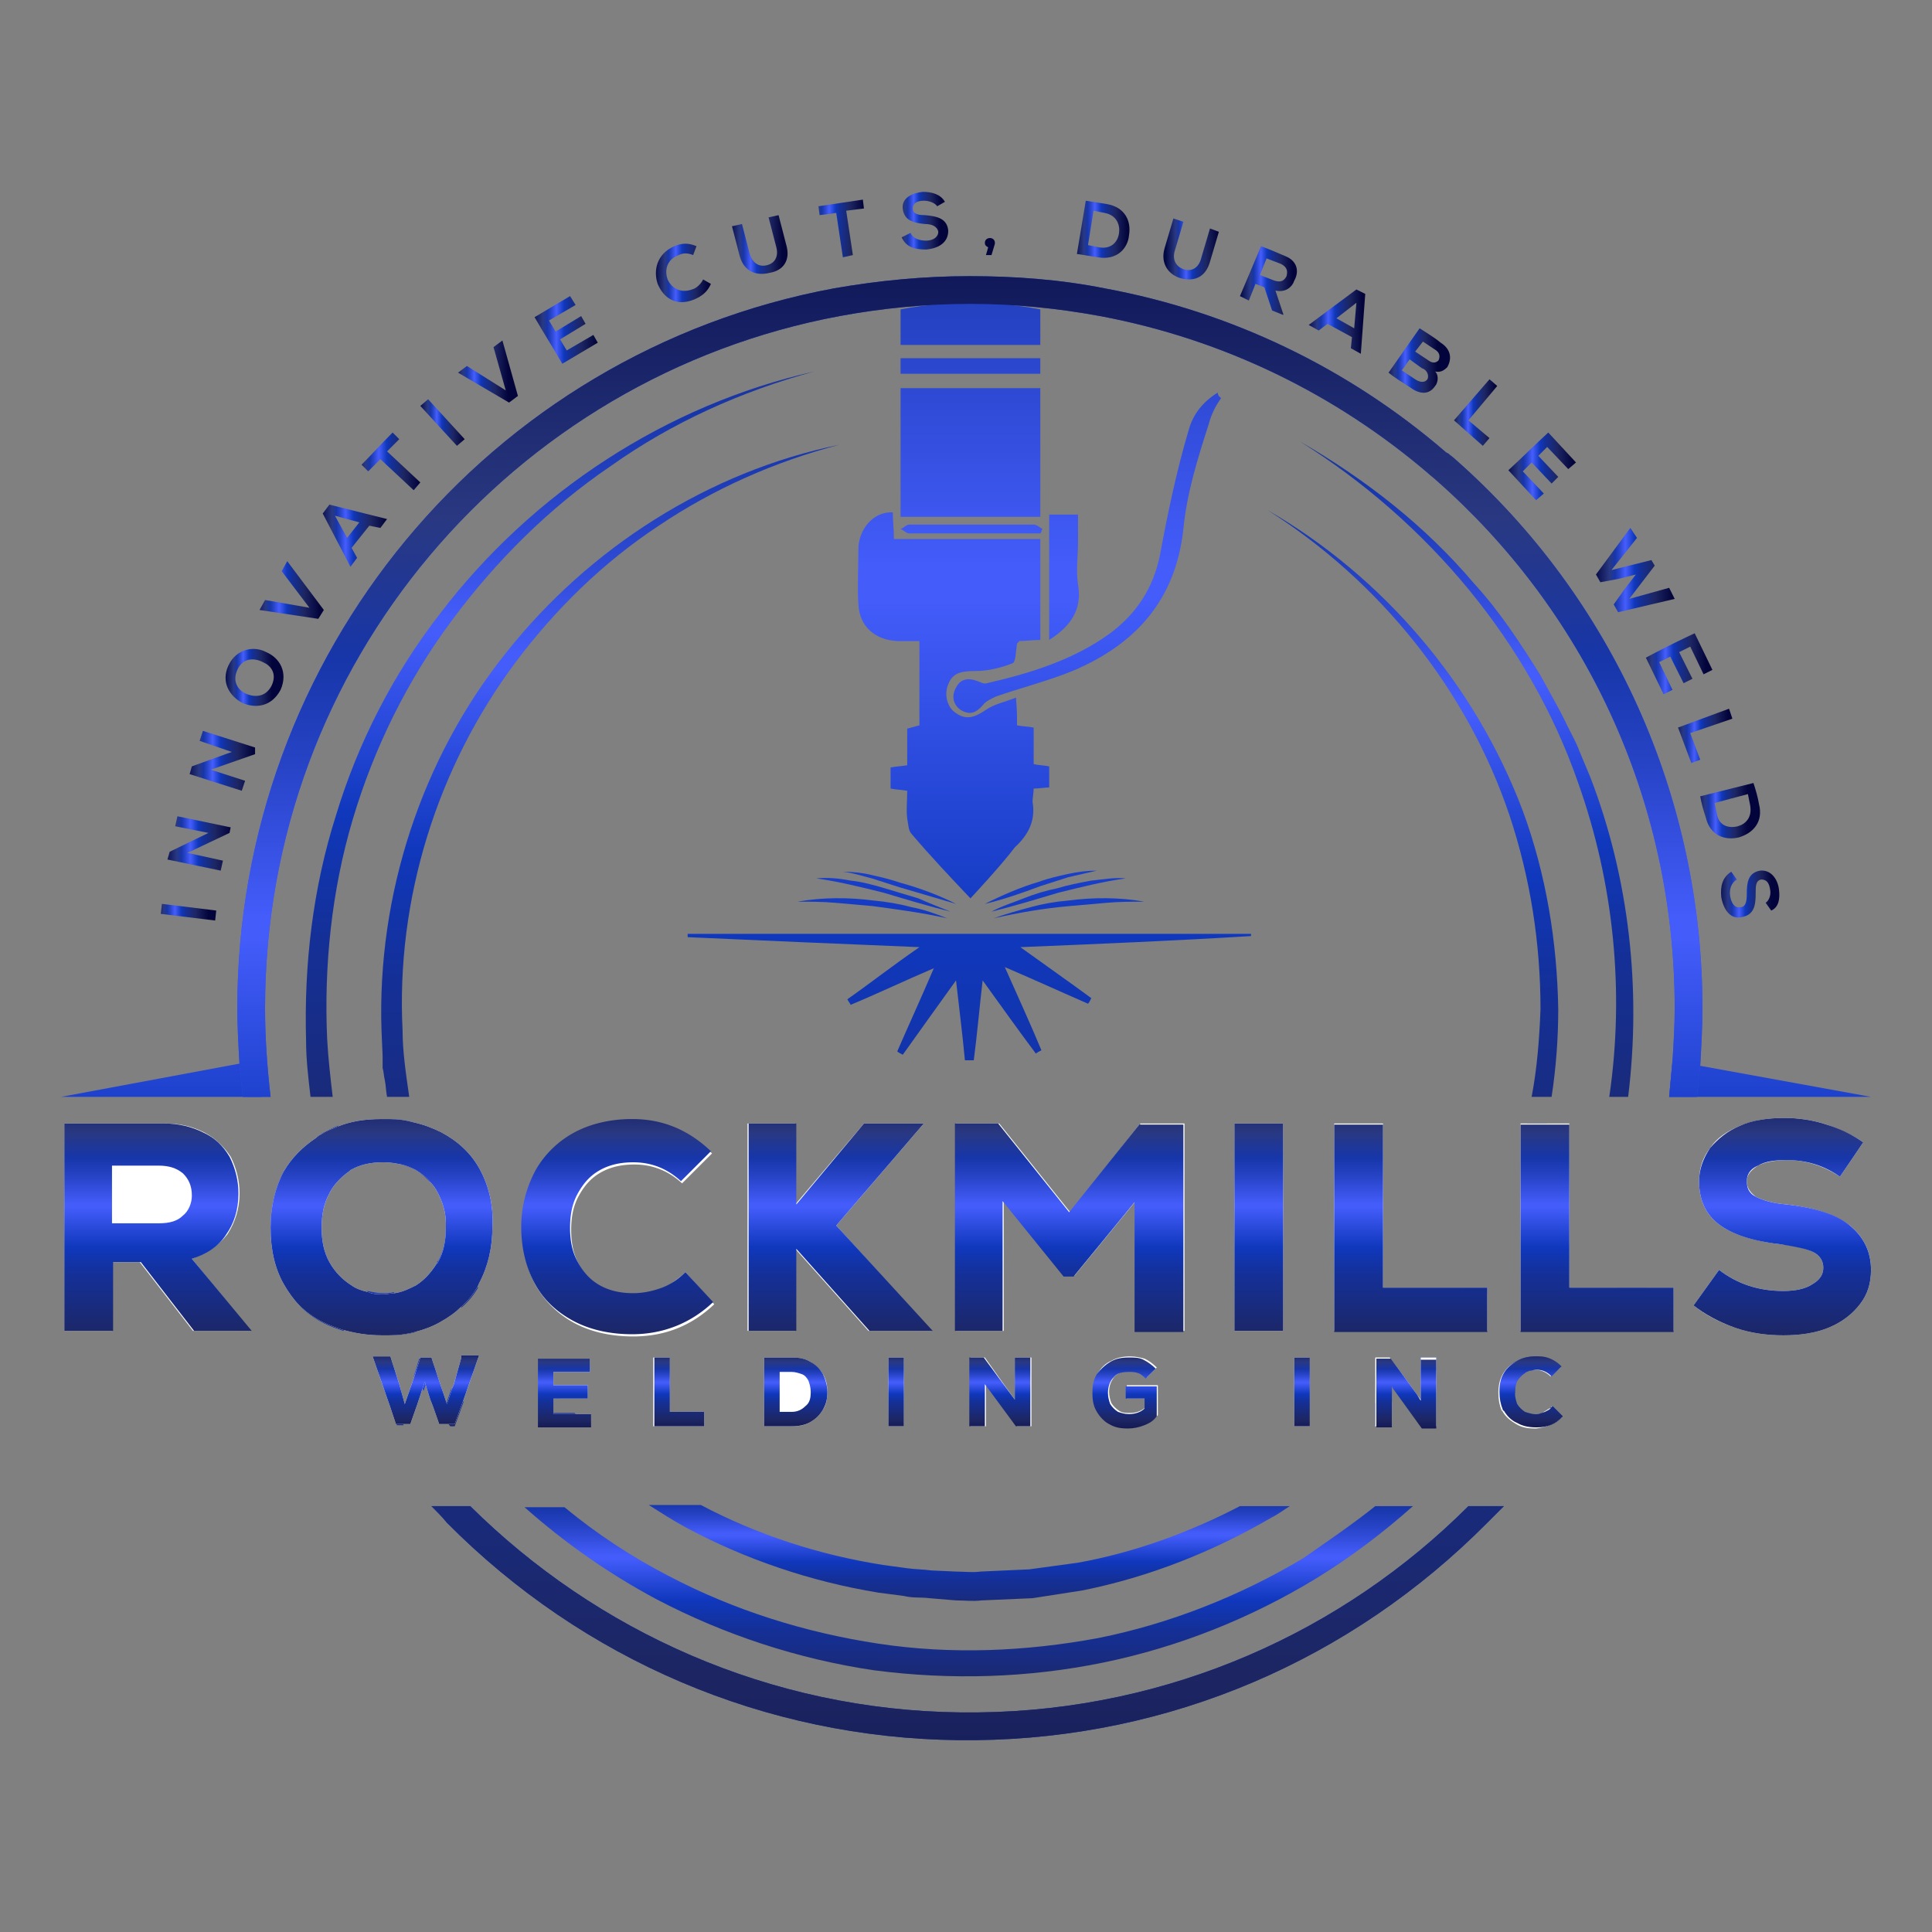 <?xml version="1.0" encoding="UTF-8"?>
<svg data-bbox="63.13 198.61 1873.74 1602.78" xmlns:xlink="http://www.w3.org/1999/xlink" viewBox="0 0 2000 2000" height="2in" width="2in" xmlns="http://www.w3.org/2000/svg" shape-rendering="geometricPrecision" text-rendering="geometricPrecision" image-rendering="optimizeQuality" fill-rule="evenodd" clip-rule="evenodd" data-type="ugc">
    <rect x="0" y="0" width="2000" height="2000" fill="#808080" stroke="none"/>
    <g>
        <defs>
            <linearGradient y2="1459.25" x2="1478.76" y1="1378.88" x1="1478.76" gradientUnits="userSpaceOnUse" id="c6cc60b5-2ac2-49e3-a02a-7bba67f150a3">
                <stop offset="0" stop-color="#030844"/>
                <stop offset=".188" stop-color="#293881"/>
                <stop offset=".259" stop-color="#1736a9"/>
                <stop offset=".31" stop-color="#2643c5"/>
                <stop offset=".388" stop-color="#435cfa"/>
                <stop offset=".4" stop-color="#435cfa"/>
                <stop offset=".51" stop-color="#1038bd"/>
                <stop offset=".588" stop-color="#143098"/>
                <stop offset=".769" stop-color="#1d2663"/>
                <stop offset="1" stop-color="#03043b"/>
            </linearGradient>
            <linearGradient y2="1516.66" x2="583.23" y1="1378.87" x1="583.23" xlink:href="#c6cc60b5-2ac2-49e3-a02a-7bba67f150a3" gradientUnits="userSpaceOnUse" id="02201527-9430-4562-b440-2439577119a9"/>
            <linearGradient y2="1493.69" x2="927.67" y1="1390.36" x1="927.67" xlink:href="#c6cc60b5-2ac2-49e3-a02a-7bba67f150a3" gradientUnits="userSpaceOnUse" id="604b84be-5539-4e69-9adc-a251f51a99ab"/>
            <linearGradient y2="1413.32" x2="399.53" y1="1309.99" x1="399.53" xlink:href="#c6cc60b5-2ac2-49e3-a02a-7bba67f150a3" gradientUnits="userSpaceOnUse" id="07cb3274-a5cd-456d-be00-d6a3d6f26a31"/>
            <linearGradient y2="2515.52" x2="1098.42" y1="-641.81" x1="1098.42" xlink:href="#c6cc60b5-2ac2-49e3-a02a-7bba67f150a3" gradientUnits="userSpaceOnUse" id="c0dbeca7-8846-428e-8229-64e59840bfa7"/>
            <linearGradient y2="1470.73" x2="158.43" y1="1103.33" x1="158.43" xlink:href="#c6cc60b5-2ac2-49e3-a02a-7bba67f150a3" gradientUnits="userSpaceOnUse" id="0e17ffd2-a02d-4744-85b3-107047db2336"/>
            <linearGradient y2="380.02" x2="525.82" y1="380.02" x1="468.42" xlink:href="#c6cc60b5-2ac2-49e3-a02a-7bba67f150a3" gradientUnits="userSpaceOnUse" id="c01a5838-52de-40b6-8c48-c8a59ff745e0"/>
            <linearGradient y2="1493.69" x2="1570.61" y1="1367.4" x1="1570.61" xlink:href="#c6cc60b5-2ac2-49e3-a02a-7bba67f150a3" gradientUnits="userSpaceOnUse" id="2de6f96b-190a-40ee-9df0-e21ed7e9f9c2"/>
            <linearGradient y2="1424.81" x2="468.42" y1="1206.66" x1="468.42" xlink:href="#c6cc60b5-2ac2-49e3-a02a-7bba67f150a3" gradientUnits="userSpaceOnUse" id="8253f7f1-5b3a-43d6-9d9d-a545d937c5e2"/>
            <linearGradient y2="2194.08" x2="158.43" y1="150.37" x1="158.43" xlink:href="#c6cc60b5-2ac2-49e3-a02a-7bba67f150a3" gradientUnits="userSpaceOnUse" id="b0af9097-aad9-4841-965a-752211d6086f"/>
            <linearGradient y2="1275.55" x2="342.13" y1="1126.29" x1="342.13" xlink:href="#c6cc60b5-2ac2-49e3-a02a-7bba67f150a3" gradientUnits="userSpaceOnUse" id="095a1f42-c04b-46ee-b7d6-fc08652084e0"/>
            <linearGradient y2="1436.29" x2="1593.57" y1="1241.1" x1="1593.57" xlink:href="#c6cc60b5-2ac2-49e3-a02a-7bba67f150a3" gradientUnits="userSpaceOnUse" id="36d47d0d-3da2-42f4-8159-40cff84c1874"/>
            <linearGradient y2="1493.69" x2="1582.09" y1="1390.36" x1="1582.09" xlink:href="#c6cc60b5-2ac2-49e3-a02a-7bba67f150a3" gradientUnits="userSpaceOnUse" id="05109146-d827-4f52-a786-559480270155"/>
            <linearGradient y2="1700.35" x2="631.3" y1="24.1" x1="631.3" xlink:href="#c6cc60b5-2ac2-49e3-a02a-7bba67f150a3" gradientUnits="userSpaceOnUse" id="a4f7d647-2c41-41d5-9811-61994f8b5d19"/>
            <linearGradient y2="1470.73" x2="1455.8" y1="1103.33" x1="1455.8" xlink:href="#c6cc60b5-2ac2-49e3-a02a-7bba67f150a3" gradientUnits="userSpaceOnUse" id="b3fc127b-764e-4301-8050-c238cf21fc8a"/>
            <linearGradient y2="758.89" x2="1788.76" y1="758.89" x1="1731.35" xlink:href="#c6cc60b5-2ac2-49e3-a02a-7bba67f150a3" gradientUnits="userSpaceOnUse" id="83ed92d6-5de9-4542-8137-513f96e761ad"/>
            <linearGradient y2="1493.69" x2="583.23" y1="1390.36" x1="583.23" xlink:href="#c6cc60b5-2ac2-49e3-a02a-7bba67f150a3" gradientUnits="userSpaceOnUse" id="0acf90a9-8be5-400d-b036-090e297d7492"/>
            <linearGradient y2="1275.55" x2="422.49" y1="1114.81" x1="422.49" xlink:href="#c6cc60b5-2ac2-49e3-a02a-7bba67f150a3" gradientUnits="userSpaceOnUse" id="8eec8ae4-6c69-45bd-9642-05072a6b8afb"/>
            <linearGradient y2="873.71" x2="238.8" y1="873.71" x1="169.91" xlink:href="#c6cc60b5-2ac2-49e3-a02a-7bba67f150a3" gradientUnits="userSpaceOnUse" id="f50a8996-67a8-4cff-b348-f2919edc78a6"/>
            <linearGradient y2="252.73" x2="1260.69" y1="252.73" x1="1206.48" xlink:href="#c6cc60b5-2ac2-49e3-a02a-7bba67f150a3" gradientUnits="userSpaceOnUse" id="a5586bd1-2892-4cf5-83ef-0deef6b07366"/>
            <linearGradient y2="437.42" x2="479.9" y1="437.42" x1="433.98" xlink:href="#c6cc60b5-2ac2-49e3-a02a-7bba67f150a3" gradientUnits="userSpaceOnUse" id="d1c3fb76-c880-4a87-a63f-cc6cdc3be932"/>
            <linearGradient y2="1597.02" x2="1509.22" y1="115.94" x1="1509.22" xlink:href="#c6cc60b5-2ac2-49e3-a02a-7bba67f150a3" gradientUnits="userSpaceOnUse" id="10eee6fd-4b74-4cf9-841b-2dbe5c33607a"/>
            <linearGradient y2="1470.73" x2="1650.98" y1="1103.33" x1="1650.98" xlink:href="#c6cc60b5-2ac2-49e3-a02a-7bba67f150a3" gradientUnits="userSpaceOnUse" id="044bf2f8-5b19-4f3e-b619-5e701141c1ea"/>
            <linearGradient y2="1413.32" x2="1513.21" y1="1298.51" x1="1513.21" xlink:href="#c6cc60b5-2ac2-49e3-a02a-7bba67f150a3" gradientUnits="userSpaceOnUse" id="81e5b0e7-0efb-4c02-b7b4-4a16f2af1984"/>
            <linearGradient y2="552.23" x2="399.53" y1="552.23" x1="330.65" xlink:href="#c6cc60b5-2ac2-49e3-a02a-7bba67f150a3" gradientUnits="userSpaceOnUse" id="c8dfdfcb-4072-44d4-bd9b-0c96dc16dc41"/>
            <linearGradient y2="1332.95" x2="1582.09" y1="1091.85" x1="1582.09" xlink:href="#c6cc60b5-2ac2-49e3-a02a-7bba67f150a3" gradientUnits="userSpaceOnUse" id="ce8caccc-862b-40ff-947a-383205792b09"/>
            <linearGradient y2="2511.17" x2="985.4" y1="-637.5" x1="985.4" xlink:href="#c6cc60b5-2ac2-49e3-a02a-7bba67f150a3" gradientUnits="userSpaceOnUse" id="df7a9814-744b-4cca-8d2f-2c4c27c3f7f4"/>
            <linearGradient y2="2515.51" x2="996.56" y1="-641.8" x1="996.56" xlink:href="#c6cc60b5-2ac2-49e3-a02a-7bba67f150a3" gradientUnits="userSpaceOnUse" id="228d2b71-d790-4505-b736-2478888cd703"/>
            <linearGradient y2="1493.69" x2="1444.32" y1="1390.36" x1="1444.32" xlink:href="#c6cc60b5-2ac2-49e3-a02a-7bba67f150a3" gradientUnits="userSpaceOnUse" id="e5749b31-5b47-43b5-9ba0-f6dfa82e1b32"/>
            <linearGradient y2="1493.69" x2="1031" y1="1390.36" x1="1031" xlink:href="#c6cc60b5-2ac2-49e3-a02a-7bba67f150a3" gradientUnits="userSpaceOnUse" id="28dd6eaf-2de9-4f29-90c3-b54e2ad66c14"/>
            <linearGradient y2="2515.5" x2="927.67" y1="-641.8" x1="927.67" xlink:href="#c6cc60b5-2ac2-49e3-a02a-7bba67f150a3" gradientUnits="userSpaceOnUse" id="e780ca0b-f50e-40ea-96f8-28bddd67ae7b"/>
            <linearGradient y2="2499.42" x2="1123.81" y1="-633.81" x1="1123.81" xlink:href="#c6cc60b5-2ac2-49e3-a02a-7bba67f150a3" gradientUnits="userSpaceOnUse" id="c97358c9-0366-4c3a-85b7-e474a4983e7d"/>
            <linearGradient y2="471.87" x2="1628.02" y1="471.87" x1="1559.13" xlink:href="#c6cc60b5-2ac2-49e3-a02a-7bba67f150a3" gradientUnits="userSpaceOnUse" id="a6c5529e-7977-4c4b-ab6e-9e8da7dc9df2"/>
            <linearGradient y2="1516.66" x2="445.46" y1="1367.4" x1="445.46" xlink:href="#c6cc60b5-2ac2-49e3-a02a-7bba67f150a3" gradientUnits="userSpaceOnUse" id="6a5c1274-e842-4166-aed3-524ade14a853"/>
            <linearGradient y2="1493.69" x2="1157.29" y1="1390.36" x1="1157.29" xlink:href="#c6cc60b5-2ac2-49e3-a02a-7bba67f150a3" gradientUnits="userSpaceOnUse" id="9ac45a70-b268-4d8b-8d4f-8a254f68b95c"/>
            <linearGradient y2="678.53" x2="1765.8" y1="678.53" x1="1696.91" xlink:href="#c6cc60b5-2ac2-49e3-a02a-7bba67f150a3" gradientUnits="userSpaceOnUse" id="3483aeef-06f7-4e2e-bb52-392d587456aa"/>
            <linearGradient y2="1470.73" x2="629.15" y1="1103.33" x1="629.15" xlink:href="#c6cc60b5-2ac2-49e3-a02a-7bba67f150a3" gradientUnits="userSpaceOnUse" id="bf6cf4d7-4448-497d-afa9-9fecc024ea01"/>
            <linearGradient y2="1470.73" x2="387.59" y1="1103.33" x1="387.59" xlink:href="#c6cc60b5-2ac2-49e3-a02a-7bba67f150a3" gradientUnits="userSpaceOnUse" id="54221c64-34f8-4da0-bfff-39b5c21ae168"/>
            <linearGradient y2="4409.92" x2="996.56" y1="-1445.5" x1="996.56" xlink:href="#c6cc60b5-2ac2-49e3-a02a-7bba67f150a3" gradientUnits="userSpaceOnUse" id="56c068c3-4886-4d56-9520-ef74a21bca7e"/>
            <linearGradient y2="2205.53" x2="996.56" y1="150.39" x1="996.56" xlink:href="#c6cc60b5-2ac2-49e3-a02a-7bba67f150a3" gradientUnits="userSpaceOnUse" id="1cdbc0ee-d009-4c30-ba37-0ef7101f3740"/>
            <linearGradient y2="1733.67" x2="996.56" y1="1494.1" x1="996.56" xlink:href="#c6cc60b5-2ac2-49e3-a02a-7bba67f150a3" gradientUnits="userSpaceOnUse" id="fab45d2d-ac33-471f-94b4-25e257906940"/>
            <linearGradient y2="1843.05" x2="996.56" y1="1461.51" x1="996.56" xlink:href="#c6cc60b5-2ac2-49e3-a02a-7bba67f150a3" gradientUnits="userSpaceOnUse" id="ca4bc55b-e2eb-42a1-80a0-8018ca4de6c2"/>
            <linearGradient y2="1470.73" x2="858.78" y1="1103.33" x1="858.78" xlink:href="#c6cc60b5-2ac2-49e3-a02a-7bba67f150a3" gradientUnits="userSpaceOnUse" id="a106355f-eae1-4577-9e11-cb4cb12ecec0"/>
            <linearGradient y2="1470.73" x2="1099.89" y1="1103.33" x1="1099.89" xlink:href="#c6cc60b5-2ac2-49e3-a02a-7bba67f150a3" gradientUnits="userSpaceOnUse" id="468a4c90-bc55-428f-906c-ab241d5f0849"/>
            <linearGradient y2="1482.21" x2="1444.32" y1="1401.84" x1="1444.32" xlink:href="#c6cc60b5-2ac2-49e3-a02a-7bba67f150a3" gradientUnits="userSpaceOnUse" id="37fb6c9b-ab7f-4531-9999-367575d6acd4"/>
            <linearGradient y2="1642.95" x2="1455.8" y1="138.91" x1="1455.8" xlink:href="#c6cc60b5-2ac2-49e3-a02a-7bba67f150a3" gradientUnits="userSpaceOnUse" id="7f6cba5e-0dd0-4639-8b0b-b8d4a04efb13"/>
            <linearGradient y2="229.7" x2="1167.03" y1="229.7" x1="1111.48" xlink:href="#c6cc60b5-2ac2-49e3-a02a-7bba67f150a3" gradientUnits="userSpaceOnUse" id="e2c7af0b-677b-49a0-ad99-c74b76f4e050"/>
            <linearGradient y2="2515.48" x2="996.56" y1="-641.79" x1="996.56" xlink:href="#c6cc60b5-2ac2-49e3-a02a-7bba67f150a3" gradientUnits="userSpaceOnUse" id="91119555-49b1-4fd2-9260-688362149c43"/>
            <linearGradient y2="2515.3" x2="996.56" y1="-641.71" x1="996.56" xlink:href="#c6cc60b5-2ac2-49e3-a02a-7bba67f150a3" gradientUnits="userSpaceOnUse" id="470b0446-49c7-4bbb-b6eb-94ceb666d2a5"/>
            <linearGradient y2="2515.53" x2="996.56" y1="-641.82" x1="996.56" xlink:href="#c6cc60b5-2ac2-49e3-a02a-7bba67f150a3" gradientUnits="userSpaceOnUse" id="0eefb8d9-01f3-4d51-ba3d-8f30720ddd89"/>
            <linearGradient y2="827.09" x2="1808.96" y1="827.09" x1="1754.62" xlink:href="#c6cc60b5-2ac2-49e3-a02a-7bba67f150a3" gradientUnits="userSpaceOnUse" id="2ceee7a7-8334-4b95-8d45-f41f3341312d"/>
            <linearGradient y2="219.28" x2="973.59" y1="219.28" x1="927.67" xlink:href="#c6cc60b5-2ac2-49e3-a02a-7bba67f150a3" gradientUnits="userSpaceOnUse" id="43e2b645-3a25-4416-87cc-c195fb94b655"/>
            <linearGradient y2="586.68" x2="1731.35" y1="586.68" x1="1650.98" xlink:href="#c6cc60b5-2ac2-49e3-a02a-7bba67f150a3" gradientUnits="userSpaceOnUse" id="65a212b9-e56f-4e64-a632-df1bdc9d9557"/>
            <linearGradient y2="275.24" x2="732.65" y1="275.24" x1="677.9" xlink:href="#c6cc60b5-2ac2-49e3-a02a-7bba67f150a3" gradientUnits="userSpaceOnUse" id="b9606813-962a-4228-b269-1f00a2b7d298"/>
            <linearGradient y2="425.94" x2="1547.65" y1="425.94" x1="1501.73" xlink:href="#c6cc60b5-2ac2-49e3-a02a-7bba67f150a3" gradientUnits="userSpaceOnUse" id="3872dcca-e69f-4ee8-af9b-5a523f10f8bc"/>
            <linearGradient y2="1470.73" x2="1834.68" y1="1103.33" x1="1834.68" xlink:href="#c6cc60b5-2ac2-49e3-a02a-7bba67f150a3" gradientUnits="userSpaceOnUse" id="e61fc0e0-417b-4a63-be1b-be6f37c27c70"/>
            <linearGradient y2="2515.46" x2="1076.92" y1="-641.76" x1="1076.92" xlink:href="#c6cc60b5-2ac2-49e3-a02a-7bba67f150a3" gradientUnits="userSpaceOnUse" id="4d4bb2cf-42fe-4574-9118-d5b873d2f58a"/>
            <linearGradient y2="471.87" x2="433.98" y1="471.87" x1="365.09" xlink:href="#c6cc60b5-2ac2-49e3-a02a-7bba67f150a3" gradientUnits="userSpaceOnUse" id="935a58b6-e598-46e7-9316-b88bcf017989"/>
            <linearGradient y2="334.09" x2="617.67" y1="334.09" x1="548.79" xlink:href="#c6cc60b5-2ac2-49e3-a02a-7bba67f150a3" gradientUnits="userSpaceOnUse" id="bffc8f6e-d10f-4058-8070-cd3c3e577a4b"/>
            <linearGradient y2="781.86" x2="261.76" y1="781.86" x1="192.87" xlink:href="#c6cc60b5-2ac2-49e3-a02a-7bba67f150a3" gradientUnits="userSpaceOnUse" id="8c5837b7-97df-4aea-a7f8-5bdd557ec78c"/>
            <linearGradient y2="1470.73" x2="1295.07" y1="1103.33" x1="1295.07" xlink:href="#c6cc60b5-2ac2-49e3-a02a-7bba67f150a3" gradientUnits="userSpaceOnUse" id="78c8cff7-8d0f-4e54-bfb9-bc10848595df"/>
            <linearGradient y2="288.17" x2="1338.2" y1="288.17" x1="1283.59" xlink:href="#c6cc60b5-2ac2-49e3-a02a-7bba67f150a3" gradientUnits="userSpaceOnUse" id="e681c9cb-d24f-4a14-84ff-66d2f550132b"/>
            <linearGradient y2="942.59" x2="215.83" y1="942.59" x1="158.43" xlink:href="#c6cc60b5-2ac2-49e3-a02a-7bba67f150a3" gradientUnits="userSpaceOnUse" id="1444a989-b4b9-4507-893f-1f56f73c5eae"/>
            <linearGradient y2="254.7" x2="1019.52" y1="254.7" x1="1009.11" xlink:href="#c6cc60b5-2ac2-49e3-a02a-7bba67f150a3" gradientUnits="userSpaceOnUse" id="a3690a16-cecc-461a-9dcb-8d4a98aa5d51"/>
            <linearGradient y2="1493.69" x2="433.98" y1="1390.36" x1="433.98" xlink:href="#c6cc60b5-2ac2-49e3-a02a-7bba67f150a3" gradientUnits="userSpaceOnUse" id="ceb7126a-deff-4c6a-a0fb-369f8fe3e600"/>
            <linearGradient y2="919.55" x2="1834.12" y1="919.55" x1="1778.25" xlink:href="#c6cc60b5-2ac2-49e3-a02a-7bba67f150a3" gradientUnits="userSpaceOnUse" id="722fab59-f717-44ca-adda-aa6ec640b0b0"/>
            <linearGradient y2="691.41" x2="281.66" y1="691.41" x1="232.52" xlink:href="#c6cc60b5-2ac2-49e3-a02a-7bba67f150a3" gradientUnits="userSpaceOnUse" id="1bd46992-416c-49b5-8fbc-9c04ba0b3e99"/>
            <linearGradient y2="2478.6" x2="1088.41" y1="-604.57" x1="1088.41" xlink:href="#c6cc60b5-2ac2-49e3-a02a-7bba67f150a3" gradientUnits="userSpaceOnUse" id="a5dbab2f-4648-4704-b4b9-1da891ffa15c"/>
            <linearGradient y2="1493.69" x2="812.85" y1="1390.36" x1="812.85" xlink:href="#c6cc60b5-2ac2-49e3-a02a-7bba67f150a3" gradientUnits="userSpaceOnUse" id="2b834d31-c008-4e57-be21-78e425275a4e"/>
            <linearGradient y2="2445.07" x2="1099.89" y1="-570.12" x1="1099.89" xlink:href="#c6cc60b5-2ac2-49e3-a02a-7bba67f150a3" gradientUnits="userSpaceOnUse" id="5e74271a-d831-48ef-9dfd-1ae60079ed9f"/>
            <linearGradient y2="252.56" x2="809.87" y1="252.56" x1="755.57" xlink:href="#c6cc60b5-2ac2-49e3-a02a-7bba67f150a3" gradientUnits="userSpaceOnUse" id="24f8dab4-42c1-4e26-ac1d-c61996db4a75"/>
            <linearGradient y2="1642.95" x2="572.75" y1="1.13" x1="572.75" xlink:href="#c6cc60b5-2ac2-49e3-a02a-7bba67f150a3" gradientUnits="userSpaceOnUse" id="cc872ac2-c6cc-4b2e-b50a-69a064b85a98"/>
            <linearGradient y2="1505.17" x2="1421.35" y1="1401.84" x1="1421.35" xlink:href="#c6cc60b5-2ac2-49e3-a02a-7bba67f150a3" gradientUnits="userSpaceOnUse" id="8c215c2f-77f7-4394-84b8-7b378521a4d2"/>
            <linearGradient y2="1493.69" x2="1340.99" y1="1390.36" x1="1340.99" xlink:href="#c6cc60b5-2ac2-49e3-a02a-7bba67f150a3" gradientUnits="userSpaceOnUse" id="62bebfbd-731a-4ac3-93f4-2e69295c7790"/>
            <linearGradient y2="1493.69" x2="698.04" y1="1390.36" x1="698.04" xlink:href="#c6cc60b5-2ac2-49e3-a02a-7bba67f150a3" gradientUnits="userSpaceOnUse" id="b842472b-d721-49c9-8adf-045854f1d617"/>
            <linearGradient y2="609.64" x2="330.65" y1="609.64" x1="261.76" xlink:href="#c6cc60b5-2ac2-49e3-a02a-7bba67f150a3" gradientUnits="userSpaceOnUse" id="6a1d2c9d-b4c5-4f3b-ac39-db6e0e2946a8"/>
            <linearGradient y2="2194.08" x2="1823.2" y1="150.37" x1="1823.2" xlink:href="#c6cc60b5-2ac2-49e3-a02a-7bba67f150a3" gradientUnits="userSpaceOnUse" id="28462abf-b542-4951-b1af-4e963e17327a"/>
            <linearGradient y2="322.61" x2="1409.88" y1="322.61" x1="1352.47" xlink:href="#c6cc60b5-2ac2-49e3-a02a-7bba67f150a3" gradientUnits="userSpaceOnUse" id="5317a29d-bea3-4e16-87e2-5cd64890de0f"/>
            <linearGradient y2="367.18" x2="1487.92" y1="367.18" x1="1433.04" xlink:href="#c6cc60b5-2ac2-49e3-a02a-7bba67f150a3" gradientUnits="userSpaceOnUse" id="c32843c9-3f12-464a-b989-49204f19a879"/>
            <linearGradient y2="2445.07" x2="893.22" y1="-570.12" x1="893.22" xlink:href="#c6cc60b5-2ac2-49e3-a02a-7bba67f150a3" gradientUnits="userSpaceOnUse" id="2839588d-bdf2-4a85-a619-8dcd496f64fa"/>
            <linearGradient y2="2515.28" x2="996.56" y1="-641.67" x1="996.56" xlink:href="#c6cc60b5-2ac2-49e3-a02a-7bba67f150a3" gradientUnits="userSpaceOnUse" id="04b9d74f-aa63-49f7-9d45-99a367caee8d"/>
            <linearGradient y2="230.76" x2="893.22" y1="230.76" x1="835.81" xlink:href="#c6cc60b5-2ac2-49e3-a02a-7bba67f150a3" gradientUnits="userSpaceOnUse" id="da746fc1-d48b-4322-85e5-2961bf0b55b1"/>
            <linearGradient y2="2484.67" x2="904.7" y1="-610.69" x1="904.7" xlink:href="#c6cc60b5-2ac2-49e3-a02a-7bba67f150a3" gradientUnits="userSpaceOnUse" id="7cc535e9-da75-4c55-b2fd-422fad41a631"/>
        </defs>
        <path fill="url(#b0af9097-aad9-4841-965a-752211d6086f)" fill-rule="nonzero" d="M270.94 1135.48H63.13l184.85-34.44 19.52-3.45z"/>
        <path fill="url(#28462abf-b542-4951-b1af-4e963e17327a)" fill-rule="nonzero" d="M1936.87 1135.48h-208.96l3.44-37.89 28.71 5.74z"/>
        <path fill="url(#1444a989-b4b9-4507-893f-1f56f73c5eae)" fill-rule="nonzero" d="m167.61 935.7-1.15 10.34 56.26 6.89 1.15-10.34z"/>
        <path fill="url(#f50a8996-67a8-4cff-b348-f2919edc78a6)" fill-rule="nonzero" d="M238.8 856.48 183.69 845l-2.3 10.33 34.44 6.89-40.18 19.52-2.3 8.04 55.11 11.48 2.3-10.33-36.74-8.04 43.62-20.66z"/>
        <path fill="url(#8c5837b7-97df-4aea-a7f8-5bdd557ec78c)" fill-rule="nonzero" d="m264.06 773.82-53.97-17.22-3.44 10.33 33.29 11.48-41.33 14.92-2.3 8.04 53.97 17.22 3.44-10.33-35.59-11.48 45.92-16.07z"/>
        <path d="M275.54 675.08c-12.63-6.89-31-3.44-39.04 13.78s1.15 32.15 14.93 39.04c13.78 5.74 29.85 3.44 39.04-13.78 8.04-18.37-1.15-33.3-14.93-39.04m5.74 34.44c-5.74 11.48-16.07 12.63-25.26 9.18-9.19-3.44-16.07-12.63-10.33-25.26s17.22-12.63 26.41-8.04c8.04 3.44 14.93 11.48 9.19 24.11z" fill="url(#1bd46992-416c-49b5-8fbc-9c04ba0b3e99)" fill-rule="nonzero"/>
        <path fill="url(#6a1d2c9d-b4c5-4f3b-ac39-db6e0e2946a8)" fill-rule="nonzero" d="m297.35 580.94-5.74 10.33 28.7 37.88-45.92-8.03-5.74 10.33 60.85 9.18 5.74-9.18z"/>
        <path d="m340.98 522.38-6.89 9.19 28.7 55.11 6.89-9.19-5.74-10.33 18.37-22.96 11.48 2.3 6.89-9.19zm18.37 34.44-12.63-22.96 25.26 6.89z" fill="url(#c8dfdfcb-4072-44d4-bd9b-0c96dc16dc41)" fill-rule="nonzero"/>
        <path d="m400.68 467.27 12.63-12.63-6.89-6.89c-11.48 11.48-20.67 21.81-32.15 33.3l6.89 6.89 12.63-12.63 34.44 32.15 6.89-8.04z" fill="url(#935a58b6-e598-46e7-9316-b88bcf017989)" fill-rule="nonzero"/>
        <path fill="url(#d1c3fb76-c880-4a87-a63f-cc6cdc3be932)" fill-rule="nonzero" d="m443.16 413.31-8.04 6.89 37.89 41.33 8.04-6.89z"/>
        <path fill="url(#c01a5838-52de-40b6-8c48-c8a59ff745e0)" fill-rule="nonzero" d="m520.08 352.46-9.18 6.89 12.63 44.78-40.18-25.26-9.19 6.89 52.82 31 9.18-6.89z"/>
        <path d="m614.23 346.72-27.56 16.07-6.89-11.48 26.41-16.07-4.59-8.04-26.41 16.07-6.89-11.48 27.56-16.07-5.74-9.19-36.74 21.81c9.19 16.07 19.52 32.15 28.7 48.22l36.74-21.81-4.59-8.04z" fill="url(#bffc8f6e-d10f-4058-8070-cd3c3e577a4b)" fill-rule="nonzero"/>
        <path d="M727.89 289.31c-2.3 4.59-6.89 9.18-11.48 10.33-12.63 4.59-21.81-2.3-25.26-10.33-3.44-9.19-1.15-20.67 11.48-25.26 4.59-2.3 9.19-2.3 14.93 0l3.44-9.19c-8.04-3.44-14.93-3.44-22.96 0-18.37 8.04-21.81 25.26-17.22 39.04 5.74 13.78 18.37 24.11 37.89 16.07 8.04-3.44 13.78-8.04 17.22-16.07l-8.03-4.59z" fill="url(#b9606813-962a-4228-b269-1f00a2b7d298)" fill-rule="nonzero"/>
        <path d="m814 253.72-8.04-31-10.33 2.3 8.04 31c2.3 9.19-1.15 16.07-9.18 18.37-8.04 2.3-14.93-1.15-18.37-11.48l-8.04-31-10.33 2.3 8.04 31c4.59 16.07 17.22 20.67 31 17.22 13.78-2.3 21.81-12.63 17.22-28.71z" fill="url(#24f8dab4-42c1-4e26-ac1d-c61996db4a75)" fill-rule="nonzero"/>
        <path d="m894.37 215.83-1.15-9.19c-16.07 2.3-29.85 4.59-45.93 6.89l1.15 9.19 17.22-2.3 6.89 45.93 10.33-2.3-6.89-45.93 18.37-2.3z" fill="url(#da746fc1-d48b-4322-85e5-2961bf0b55b1)" fill-rule="nonzero"/>
        <path d="M957.52 222.72c-6.89 0-12.63-1.15-12.63-6.89 0-4.59 3.44-8.04 11.48-8.04 5.74 0 11.48 2.3 13.78 5.74l8.04-4.59c-4.59-8.04-13.78-10.33-22.96-10.33-10.33 1.15-21.81 5.74-20.67 17.22 1.15 12.63 11.48 14.93 22.96 16.07 6.89 0 12.63 2.3 13.78 8.04 0 5.74-5.74 9.18-12.63 9.18s-13.78-2.3-16.07-8.04l-9.19 4.59C938 256 947.19 258.3 958.67 258.3c12.63-1.15 22.96-6.89 22.96-19.52-1.15-12.63-11.48-14.92-24.11-16.07z" fill="url(#43e2b645-3a25-4416-87cc-c195fb94b655)" fill-rule="nonzero"/>
        <path d="M1019.52 251.43c0 2.3 1.15 3.44 3.44 4.59l-2.3 8.04h5.74l3.44-11.48c1.15-8.04-10.33-8.04-10.33-1.15z" fill="url(#a3690a16-cecc-461a-9dcb-8d4a98aa5d51)" fill-rule="nonzero"/>
        <path d="M1145.81 211.24c-6.89-1.15-14.93-2.3-21.81-3.44l-9.19 55.11c6.89 1.15 14.93 2.3 21.81 3.44 19.52 3.44 31-9.19 32.15-22.96 2.3-13.78-3.44-28.7-22.96-32.15m12.63 29.85c-1.15 9.19-8.04 17.22-20.67 14.93l-11.48-2.3 5.74-35.59 11.48 2.3c12.63 2.3 16.07 12.63 14.93 20.67z" fill="url(#e2c7af0b-677b-49a0-ad99-c74b76f4e050)" fill-rule="nonzero"/>
        <path d="m1252.58 236.5-9.18 31c-2.3 9.19-9.19 13.78-17.22 11.48-8.04-2.3-12.63-9.18-10.33-18.37l9.18-31-10.33-3.44-9.19 31c-4.59 16.07 4.59 27.55 17.22 31 13.78 3.44 25.26-1.15 29.85-17.22l9.19-31-9.19-3.44z" fill="url(#a5586bd1-2892-4cf5-83ef-0deef6b07366)" fill-rule="nonzero"/>
        <path d="M1330.66 265.2c-8.04-3.44-16.07-6.89-25.26-10.33l-21.81 51.67 9.19 4.59 6.89-17.22 9.19 3.44 8.04 24.11 11.48 4.59v-1.15l-8.04-24.11c10.33 2.3 17.22-3.44 19.52-10.33 5.74-10.33 2.3-20.67-9.19-25.26zm1.15 20.66c-2.3 4.59-5.74 6.89-12.63 4.59l-14.93-5.74 6.89-17.22 14.93 5.74c6.89 3.45 6.89 8.04 5.74 12.63" fill="url(#e681c9cb-d24f-4a14-84ff-66d2f550132b)" fill-rule="nonzero"/>
        <path d="m1404.14 299.65-49.37 36.74 10.33 5.74 9.18-6.89 25.26 13.78-1.15 11.48 10.33 5.74 4.59-62-9.18-4.59zm-2.3 40.19-18.37-10.33 20.67-16.07-2.3 26.41z" fill="url(#5317a29d-bea3-4e16-87e2-5cd64890de0f)" fill-rule="nonzero"/>
        <path d="M1491.39 354.76c-6.89-5.74-14.93-10.33-21.81-14.93l-32.15 45.93c6.89 5.74 14.93 10.33 21.81 14.93 9.19 6.89 19.52 9.18 26.41-1.15 2.3-2.3 4.59-10.33 0-14.93 5.74 1.15 9.19-1.15 12.63-4.59 5.74-10.33 2.3-19.52-6.89-25.26m-13.78 37.89c-3.44 4.59-9.18 2.3-12.63 0l-13.78-9.19 8.04-11.48 12.63 9.19c4.59 1.15 8.04 6.89 5.74 11.48m11.48-19.52c-2.3 2.3-5.74 3.44-10.33 0l-13.78-9.19 8.04-10.33 13.78 9.18c4.59 3.44 3.44 8.04 2.3 10.33z" fill="url(#c32843c9-3f12-464a-b989-49204f19a879)" fill-rule="nonzero"/>
        <path fill="url(#3872dcca-e69f-4ee8-af9b-5a523f10f8bc)" fill-rule="nonzero" d="m1549.95 399.54-8.04-6.89-36.74 42.48 29.85 26.4 6.89-8.04-21.81-18.37z"/>
        <path d="m1623.43 485.64 8.04-6.89-28.7-31c-13.78 12.63-27.56 26.41-41.33 39.04l28.7 31 8.04-6.89-21.81-22.96 9.19-9.19 20.66 21.81 6.89-6.89-20.67-21.81 9.19-9.19 21.81 22.96z" fill="url(#a6c5529e-7977-4c4b-ab6e-9e8da7dc9df2)" fill-rule="nonzero"/>
        <path fill="url(#65a212b9-e56f-4e64-a632-df1bdc9d9557)" fill-rule="nonzero" d="m1727.91 608.49-41.34 11.48 26.41-34.44-3.44-5.74-41.34 10.33 26.41-33.29-6.89-10.34-35.59 48.22 4.59 8.04 18.37-3.44 18.37-4.59-11.48 14.92-11.48 16.08 4.59 8.03 58.56-13.78z"/>
        <path d="m1763.5 698.05 9.19-4.59-18.37-37.89a1034 1034 0 0 0-50.52 25.26l18.37 37.89 9.19-4.59-13.78-28.7 11.48-5.74 13.78 27.56 9.19-4.59-13.78-27.56 11.48-5.74 13.78 28.7z" fill="url(#3483aeef-06f7-4e2e-bb52-392d587456aa)" fill-rule="nonzero"/>
        <path fill="url(#83ed92d6-5de9-4542-8137-513f96e761ad)" fill-rule="nonzero" d="m1793.35 743.97-3.44-10.33-52.82 19.52 13.78 36.74 9.19-3.45-10.34-27.55z"/>
        <path d="M1820.91 832.37c-1.15-6.89-3.44-14.93-5.74-21.81l-55.11 13.78c1.15 6.89 3.44 14.93 5.74 21.81 4.59 19.52 20.67 24.11 34.44 20.67 14.92-4.59 25.26-16.07 20.67-34.44zm-21.81 22.96c-9.19 2.3-19.52 0-21.81-12.63l-2.3-11.48 34.44-9.19 2.3 11.48c2.3 12.63-4.59 19.52-12.63 21.81z" fill="url(#2ceee7a7-8334-4b95-8d45-f41f3341312d)" fill-rule="nonzero"/>
        <path d="M1841.57 920.78c-1.15-10.33-8.04-20.67-19.52-19.52-12.63 2.3-13.78 12.63-13.78 24.11 0 8.04-1.15 13.78-6.89 13.78-5.74 1.15-9.19-4.59-10.33-11.48-1.15-6.89 1.15-13.78 6.89-17.22l-5.74-8.04c-9.19 5.74-11.48 14.93-10.33 26.41 2.3 12.63 9.19 22.96 20.67 20.67 13.78-2.3 14.93-12.63 14.93-25.26 0-6.89 0-12.63 5.74-13.78 4.59 0 8.04 2.3 9.19 10.33 1.15 5.74-1.15 11.48-4.59 13.78l5.74 8.04c8.04-3.44 9.19-12.63 8.04-21.81z" fill="url(#722fab59-f717-44ca-adda-aa6ec640b0b0)" fill-rule="nonzero"/>
        <path d="M344.42 1135.48h-22.96c-2.3-19.52-4.59-39.04-4.59-57.41-2.3-79.22 6.89-158.44 31-234.22 22.96-75.78 59.7-146.96 107.92-208.96 95.29-125.15 234.22-215.85 386.92-250.29-75.78 20.67-146.96 52.81-210.11 97.59-64.3 43.63-119.4 98.74-165.33 160.74S386.9 774.97 365.09 848.45s-29.85 151.55-26.41 227.33c1.14 20.67 3.44 40.19 5.73 59.7z" fill="url(#cc872ac2-c6cc-4b2e-b50a-69a064b85a98)" fill-rule="nonzero"/>
        <path d="M350.16 1165.33c3.44 16.07 6.89 31 10.33 47.07-8.04 4.59-14.93 11.48-19.52 20.67-5.74-18.37-9.19-36.74-12.63-56.26 2.3-1.15 4.59-3.44 6.89-4.59 4.59-2.3 9.19-4.59 14.93-6.89" fill="url(#095a1f42-c04b-46ee-b7d6-fc08652084e0)" fill-rule="nonzero"/>
        <path d="M430.53 1378.88c-8.04 2.3-17.22 3.44-26.41 3.44-9.19-14.93-17.22-31-24.11-45.93 5.74 1.15 10.33 2.3 16.07 2.3 4.59 0 8.04 0 11.48-1.15 6.89 13.78 14.92 27.56 22.96 41.33z" fill="url(#07cb3274-a5cd-456d-be00-d6a3d6f26a31)" fill-rule="nonzero"/>
        <path d="m479.9 1451.21-9.19 25.26h-4.59c-6.89-8.04-12.63-17.22-19.52-25.26l-5.74-18.37-2.3 6.89c-3.44-4.59-6.89-10.33-10.33-14.93l5.74-18.37h11.48l16.07 48.22 5.74-17.22c4.59 4.59 9.19 9.19 12.63 13.78z" fill="url(#6a5c1274-e842-4166-aed3-524ade14a853)" fill-rule="nonzero"/>
        <path d="M1423.66 1559.13h39.04c-31 27.56-64.3 52.81-99.89 74.63-67.74 41.33-142.37 71.19-220.44 87.26s-158.44 18.37-237.66 8.04c-78.07-11.48-155-36.74-225.03-73.48-49.37-26.41-95.29-58.56-136.63-95.29h41.33c33.3 27.55 70.04 51.67 107.93 71.18 67.74 35.59 141.22 58.56 216.99 70.04 75.78 11.48 152.7 8.04 227.33-5.74 74.63-14.92 146.96-43.63 212.4-82.67 26.41-18.37 51.67-35.59 74.63-53.96z" fill="url(#ca4bc55b-e2eb-42a1-80a0-8018ca4de6c2)" fill-rule="nonzero"/>
        <path d="M1592.43 1404.14c-3.44 5.74-6.89 10.33-9.19 14.93-1.15 0-3.44 1.15-4.59 2.3-3.44 2.3-5.74 4.59-8.04 8.04-2.3 3.44-2.3 6.89-2.3 11.48v1.15c-4.59 5.74-8.04 11.48-12.63 17.22-2.3-5.74-3.44-11.48-3.44-18.37s1.15-13.78 4.59-19.52 8.04-10.33 13.78-12.63c5.74-3.44 12.63-4.59 19.52-4.59h2.3z" fill="url(#2de6f96b-190a-40ee-9df0-e21ed7e9f9c2)" fill-rule="nonzero"/>
        <path d="M1624.58 1332.96h5.74c-6.89 14.92-14.93 31-22.96 44.78h-27.56c17.22-28.7 32.15-59.7 44.78-90.7v45.93z" fill="url(#36d47d0d-3da2-42f4-8159-40cff84c1874)" fill-rule="nonzero"/>
        <path d="M1685.43 1135.48h-19.52c16.07-109.07 4.59-221.59-32.15-324.92-50.52-145.81-156.15-270.96-288.18-353.62 67.74 39.04 129.74 87.26 180.26 146.96 26.41 28.7 48.22 62 68.89 95.3 9.19 17.22 19.52 34.44 27.56 51.67 4.59 9.18 9.19 17.22 12.63 26.41l11.48 27.55c40.19 104.48 52.81 219.3 39.04 330.66z" fill="url(#10eee6fd-4b74-4cf9-841b-2dbe5c33607a)" fill-rule="nonzero"/>
        <path d="M423.64 1135.48h-22.96c-1.15-5.74-1.15-11.48-2.3-17.22-1.15-4.59-1.15-9.19-2.3-12.63V1093l-1.15-26.41c-4.59-140.07 41.33-281.29 128.59-390.36 86.11-109.07 210.11-188.29 345.58-215.85-66.59 17.22-130.88 45.93-187.14 83.81-57.41 37.89-106.77 86.11-148.11 141.22-81.52 109.07-124 245.7-117.11 381.18 0 21.81 3.44 44.78 6.89 68.89z" fill="url(#a4f7d647-2c41-41d5-9811-61994f8b5d19)" fill-rule="nonzero"/>
        <path d="M428.24 1161.89c4.59 20.67 10.33 41.33 17.22 62-4.59-4.59-9.19-9.18-14.93-12.63-4.59-2.3-10.33-4.59-14.93-5.74l-9.18-35.59c-1.15-3.44-1.15-8.04-2.3-11.48 8.04 0 16.07 1.15 24.11 3.44z" fill="url(#8eec8ae4-6c69-45bd-9642-05072a6b8afb)" fill-rule="nonzero"/>
        <path d="M461.53 1265.22c9.19 22.96 20.67 45.93 33.3 67.74-4.59 8.04-10.33 14.92-17.22 20.66-9.19-14.92-17.22-31-25.26-47.07 0 0 0-1.15 1.15-1.15 5.74-10.33 8.04-21.81 8.04-35.59v-4.59z" fill="url(#8253f7f1-5b3a-43d6-9d9d-a545d937c5e2)" fill-rule="nonzero"/>
        <path d="M609.64 1476.47h-37.89l-14.92-14.92v-39.04c2.3 3.44 5.74 6.89 9.18 10.33 4.59 4.59 9.19 10.33 13.78 14.93h-6.89v14.93h21.81c4.59 4.59 10.33 9.19 14.93 13.78z" fill="url(#02201527-9430-4562-b440-2439577119a9)" fill-rule="nonzero"/>
        <path d="M1283.58 1559.13h51.67c-5.74 3.44-11.48 8.04-18.37 11.48-60.85 35.59-127.44 62-196.33 75.78l-51.67 8.04-52.81 2.3c-9.19 1.15-17.22 0-26.41 0l-27.56-2.3c-9.19-1.15-17.22 0-26.41-2.3l-26.41-3.44c-70.04-11.48-137.78-34.44-199.77-67.74-12.63-6.89-25.26-14.93-37.89-22.96h53.96c58.56 31 122.85 51.67 188.29 62l25.26 3.44c8.04 1.15 17.22 1.15 25.26 2.3l25.26 1.15c8.04 0 17.22 1.15 25.26 0l50.52-2.3 50.52-6.89c57.4-10.33 114.81-31 167.62-58.56z" fill="url(#fab45d2d-ac33-471f-94b4-25e257906940)" fill-rule="nonzero"/>
        <path d="M1439.73 1436.29v35.59l-3.44 3.44h-12.63v-22.96c5.74-4.59 11.48-10.33 16.07-16.07" fill="url(#8c215c2f-77f7-4394-84b8-7b378521a4d2)" fill-rule="nonzero"/>
        <path d="M1467.28 1444.32c-3.44 3.44-6.89 8.04-10.33 11.48l-14.93-20.66c3.44-3.44 6.89-8.04 10.33-11.48l14.93 20.67z" fill="url(#37fb6c9b-ab7f-4531-9999-367575d6acd4)" fill-rule="nonzero"/>
        <path d="M1470.73 1405.29h16.07v13.78c-3.44 4.59-6.89 9.19-11.48 13.78-1.15 2.3-3.44 3.44-4.59 5.74z" fill="url(#c6cc60b5-2ac2-49e3-a02a-7bba67f150a3)" fill-rule="nonzero"/>
        <path d="M1515.5 1332.96h24.11v5.74c-6.89 13.78-14.93 26.41-22.96 39.04h-28.7c9.19-14.93 18.37-29.85 27.56-44.78z" fill="url(#81e5b0e7-0efb-4c02-b7b4-4a16f2af1984)" fill-rule="nonzero"/>
        <path d="M1580.95 1163.04h20.67c-5.74 29.85-13.78 58.56-22.96 87.26-1.15 3.44-2.3 6.89-3.44 10.33v-71.19c1.15-8.04 3.44-17.22 5.74-26.41z" fill="url(#ce8caccc-862b-40ff-947a-383205792b09)" fill-rule="nonzero"/>
        <path d="M1613.09 1044.78c0 29.85-2.3 60.85-6.89 90.7h-20.67c5.74-29.85 8.04-60.85 9.19-90.7 0-67.74-10.33-135.48-32.15-200.92-43.63-129.74-134.33-242.25-250.29-315.73 119.41 68.89 214.7 180.26 264.07 311.14 24.11 65.44 35.59 135.48 36.74 205.51" fill="url(#7f6cba5e-0dd0-4639-8b0b-b8d4a04efb13)" fill-rule="nonzero"/>
        <path d="M1056.26 980.48c28.7 20.67 51.67 36.74 73.48 52.81-1.15 2.3-2.3 4.59-3.44 5.74-26.41-11.48-53.96-24.11-86.11-37.89 13.78 31 26.41 58.56 37.89 86.11-2.3 1.15-4.59 2.3-5.74 3.44-17.22-22.96-34.44-47.07-55.11-75.78-3.44 29.85-5.74 56.26-9.18 82.67h-9.18c-2.3-25.26-5.74-51.67-9.19-82.67-20.67 28.7-37.89 52.81-55.11 76.93-2.3-1.15-4.59-2.3-5.74-3.44 11.48-26.41 24.11-53.96 37.89-86.11-32.15 13.78-58.56 26.41-86.11 37.89-1.15-2.3-2.3-3.44-3.44-5.74 22.96-16.07 44.78-33.3 74.63-53.96-83.81-3.44-164.18-6.89-239.96-10.33v-3.44h583.24v2.3c-74.63 4.59-155 8.04-238.81 11.48z" fill="url(#228d2b71-d790-4505-b736-2478888cd703)" fill-rule="nonzero"/>
        <path d="M1004.59 929.96c-20.67-21.81-41.33-43.63-60.85-66.59-3.44-3.44-3.44-10.33-4.59-16.07-1.15-9.18 0-18.37 0-28.7-6.89-1.15-11.48-1.15-17.22-2.3v-21.81c5.74-1.15 10.33-1.15 17.22-2.3V754.3c4.59-1.15 8.04-2.3 12.63-3.44V663.6h-22.96c-22.96-1.15-39.04-14.93-40.19-37.89-1.15-18.37 0-37.89 0-57.41s14.93-39.04 35.59-37.89c0 8.04 1.15 17.22 1.15 27.56h151.56v104.48c-8.04 0-14.93 1.15-21.81 1.15-1.15 1.15-1.15 2.3-2.3 2.3-1.15 6.89-1.15 19.52-4.59 20.67-11.48 4.59-25.26 8.04-37.89 8.04-13.78 0-24.11 1.15-28.7 13.78-4.59 10.33-1.15 24.11 8.04 29.85 11.48 8.04 20.67 3.44 31-3.44 8.04-5.74 19.52-8.04 31-12.63 1.15 11.48 1.15 19.52 1.15 28.7 5.74 1.15 11.48 1.15 17.22 2.3v37.89c5.74 1.15 10.33 1.15 16.07 2.3v21.81c-4.59 0-10.33 1.15-16.07 1.15 0 4.59-1.15 9.19-1.15 13.78 3.44 19.52-4.59 34.44-18.37 47.07-13.78 18.36-44.79 51.65-45.93 52.8z" fill="url(#df7a9814-744b-4cca-8d2f-2c4c27c3f7f4)" fill-rule="nonzero"/>
        <path d="M1076.92 401.83v133.19H932.26V401.83z" fill="url(#91119555-49b1-4fd2-9260-688362149c43)" fill-rule="nonzero"/>
        <path d="M1076.92 320.31v36.74H932.26v-36.74c24.11-4.59 48.22-6.89 72.33-6.89s48.22 2.3 72.33 6.89" fill="url(#0eefb8d9-01f3-4d51-ba3d-8f30720ddd89)" fill-rule="nonzero"/>
        <path d="M1086.11 662.45V532.71h29.85v28.7c0 14.92-2.3 28.7 0 43.63 4.59 26.41-8.04 43.63-29.85 57.41" fill="url(#c0dbeca7-8846-428e-8229-64e59840bfa7)" fill-rule="nonzero"/>
        <path d="M1076.92 370.83v16.07H932.26v-16.07z" fill="url(#470b0446-49c7-4bbb-b6eb-94ceb666d2a5)" fill-rule="nonzero"/>
        <path d="M1076.92 552.23H941.44c-3.44 0-5.74-3.44-9.19-4.59 3.44-1.15 5.74-4.59 9.19-4.59h128.59c3.44 0 6.89 3.44 9.19 4.59-1.15 1.15-1.15 3.44-2.3 4.59" fill="url(#04b9d74f-aa63-49f7-9d45-99a367caee8d)" fill-rule="nonzero"/>
        <path d="M1019.52 935.7c18.37-9.19 36.74-17.22 56.26-22.96 9.18-3.44 19.52-5.74 29.85-8.04s20.67-3.44 29.85-3.44c-10.33 2.3-19.52 4.59-29.85 6.89l-28.7 9.19c-18.37 6.89-37.89 13.78-57.41 18.37z" fill="url(#4d4bb2cf-42fe-4574-9118-d5b873d2f58a)" fill-rule="nonzero"/>
        <path d="M1026.41 943.74c10.33-5.74 21.81-9.19 33.3-13.78 11.48-4.59 22.96-8.04 34.44-10.33 11.48-3.44 22.96-5.74 35.59-8.04 11.48-1.15 24.11-3.44 35.59-2.3-24.11 3.44-47.07 9.19-70.04 14.93-22.96 6.89-45.92 13.78-68.89 19.52z" fill="url(#a5dbab2f-4648-4704-b4b9-1da891ffa15c)" fill-rule="nonzero"/>
        <path d="M1028.7 950.63c12.63-4.59 25.26-8.04 37.89-11.48s25.26-5.74 39.04-6.89c26.41-3.44 52.81-3.44 79.22 1.15-12.63 0-26.41 0-39.04 1.15s-26.41 2.3-39.04 3.44c-26.41 2.29-52.81 6.89-78.07 12.63" fill="url(#5e74271a-d831-48ef-9dfd-1ae60079ed9f)" fill-rule="nonzero"/>
        <path d="m989.67 935.7-58.56-17.22-28.7-9.19c-9.18-2.3-19.52-5.74-29.85-6.89 10.33 0 20.67 1.15 29.85 3.44 10.33 2.3 19.52 4.59 29.85 8.04 20.67 5.74 39.04 12.63 57.41 21.81z" fill="url(#e780ca0b-f50e-40ea-96f8-28bddd67ae7b)" fill-rule="nonzero"/>
        <path d="M983.93 943.74c-22.96-5.74-45.93-12.63-68.89-19.52-22.96-5.74-45.93-11.48-70.04-14.93 11.48-1.15 24.11 0 35.59 2.3 11.48 1.15 24.11 4.59 35.59 8.04 11.48 3.44 22.96 6.89 34.44 10.33 10.33 4.59 21.81 9.18 33.3 13.78z" fill="url(#7cc535e9-da75-4c55-b2fd-422fad41a631)" fill-rule="nonzero"/>
        <path d="M980.48 950.63c-25.26-5.74-51.67-9.18-76.93-12.63-12.63-1.15-26.41-2.3-39.04-3.44-12.63-1.15-26.41-1.15-39.04-1.15 26.41-4.59 52.81-4.59 79.22-1.15 12.63 1.15 26.41 3.44 39.04 6.89 12.63 2.3 25.26 6.89 36.74 11.48z" fill="url(#2839588d-bdf2-4a85-a619-8dcd496f64fa)" fill-rule="nonzero"/>
        <path d="M1264.07 412.16c-5.74 8.04-10.33 17.22-12.63 26.41-11.48 35.59-22.96 72.33-26.41 109.07-8.04 73.48-49.37 119.41-114.81 146.96-25.26 10.33-52.81 17.22-79.22 26.41-4.59 2.3-10.33 4.59-13.78 9.18-6.89 8.04-13.78 10.33-22.96 4.59-8.04-5.74-9.18-14.93-4.59-22.96 4.59-9.18 12.63-10.33 21.81-6.89 3.44 1.15 6.89 3.44 10.33 2.3 44.78-10.33 89.55-24.11 127.44-51.67 27.56-20.67 44.78-47.07 51.67-81.52 8.04-43.63 17.22-87.26 29.85-129.74 4.59-16.07 14.92-28.7 29.85-37.89 0 3.45 2.3 4.6 3.44 5.74z" fill="url(#c97358c9-0366-4c3a-85b7-e474a4983e7d)" fill-rule="nonzero"/>
        <path d="M293.9 1212.4c-9.18 17.22-13.78 36.74-13.78 58.56 9.18 27.56 19.52 55.11 31 81.52 6.89 6.89 14.93 12.63 24.11 17.22 6.89 3.44 13.78 5.74 20.67 8.04-26.41-51.67-48.22-107.93-62-165.33zm111.37 245.7 5.74 17.22h6.89c-4.59-4.59-9.19-10.33-12.63-17.22m1114.83 101.04c-129.74 129.74-308.85 211.26-507.47 213.55h-18.37c-197.48-2.3-376.58-83.81-507.47-213.55h-40.18c5.74 5.74 11.48 11.48 16.07 17.22 141.22 142.37 329.51 222.73 529.28 225.03h18.38c200.92-2.3 388.06-82.67 529.28-225.03l17.22-17.22zm87.26-103.33c-1.15 1.15-2.3 1.15-2.3 2.3-4.59 6.89-9.19 12.63-13.78 19.52 10.33 0 19.52-3.44 26.41-11.48zm-101.04-980.5c-2.3-2.3-4.59-3.44-6.89-5.74l-2.3-1.15c-101.04-87.26-222.74-145.81-353.62-169.92-45.93-9.18-93-12.63-140.07-12.63s-94.15 4.59-140.07 12.63c-358.22 66.59-617.69 380.03-617.69 745.13 0 19.52 1.15 39.04 2.3 58.56 1.15 11.48 2.3 22.96 3.44 33.3h28.7c-3.44-29.85-5.74-60.85-5.74-91.85 0-357.06 256.03-653.28 594.72-716.43 43.63-8.04 88.41-12.63 135.48-12.63 45.93 0 90.7 4.59 134.33 12.63 128.59 24.11 244.55 81.52 339.84 163.04 2.3 2.3 5.74 4.59 8.04 6.89 151.55 133.18 246.85 328.36 246.85 546.5 0 18.37-1.15 36.74-2.3 55.11-1.15 12.63-2.3 25.26-3.44 36.74h28.7c1.15-10.33 2.3-20.67 3.44-32.15 1.15-19.52 2.3-40.19 2.3-59.7 0-218.14-93-424.8-256.03-568.32zm145.81 902.43h32.15c6.89-14.93 13.78-29.85 20.66-44.78h-31c-6.89 14.92-13.78 29.85-21.81 44.78" fill="url(#56c068c3-4886-4d56-9520-ef74a21bca7e)" fill-rule="nonzero"/>
        <path d="M293.9 1212.4c-9.18 17.22-13.78 36.74-13.78 58.56 9.18 27.56 19.52 55.11 31 81.52 6.89 6.89 14.93 12.63 24.11 17.22 6.89 3.44 13.78 5.74 20.67 8.04-26.41-51.67-48.22-107.93-62-165.33zm111.37 245.7 5.74 17.22h6.89c-4.59-4.59-9.19-10.33-12.63-17.22m1114.83 101.04c-129.74 129.74-308.85 211.26-507.47 213.55h-18.37c-197.48-2.3-376.58-83.81-507.47-213.55h-40.18c5.74 5.74 11.48 11.48 16.07 17.22 141.22 142.37 329.51 222.73 529.28 225.03h18.38c200.92-2.3 388.06-82.67 529.28-225.03l17.22-17.22zm87.26-103.33c-1.15 1.15-2.3 1.15-2.3 2.3-4.59 6.89-9.19 12.63-13.78 19.52 10.33 0 19.52-3.44 26.41-11.48zm-101.04-980.5c-2.3-2.3-4.59-3.44-6.89-5.74l-2.3-1.15c-101.04-87.26-222.74-145.81-353.62-169.92-45.93-9.18-93-12.63-140.07-12.63s-94.15 4.59-140.07 12.63c-358.22 66.59-617.69 380.03-617.69 745.13 0 19.52 1.15 39.04 2.3 58.56 1.15 11.48 2.3 22.96 3.44 33.3h28.7c-3.44-29.85-5.74-60.85-5.74-91.85 0-357.06 256.03-653.28 594.72-716.43 43.63-8.04 88.41-12.63 135.48-12.63 45.93 0 90.7 4.59 134.33 12.63 128.59 24.11 244.55 81.52 339.84 163.04 2.3 2.3 5.74 4.59 8.04 6.89 151.55 133.18 246.85 328.36 246.85 546.5 0 18.37-1.15 36.74-2.3 55.11-1.15 12.63-2.3 25.26-3.44 36.74h28.7c1.15-10.33 2.3-20.67 3.44-32.15 1.15-19.52 2.3-40.19 2.3-59.7 0-218.14-93-424.8-256.03-568.32zm145.81 902.43h32.15c6.89-14.93 13.78-29.85 20.66-44.78h-31c-6.89 14.92-13.78 29.85-21.81 44.78" fill="url(#1cdbc0ee-d009-4c30-ba37-0ef7101f3740)" fill-rule="nonzero"/>
        <path d="m198.61 1303.1 60.85 74.63h-59.7l-55.11-71.19h-28.7v71.18H66.58v-214.7h104.48c16.07 0 28.7 3.44 40.19 9.18 11.48 5.74 20.67 14.93 27.56 25.26 5.74 11.48 9.19 24.11 9.19 37.89 0 16.07-4.59 29.85-12.63 42.48-9.19 11.48-20.67 19.52-36.74 25.26z" fill="#ffffff" fill-rule="nonzero"/>
        <path d="m477.6 1405.29-8.04 28.7-1.15 2.3-5.74 17.22-16.07-48.22h-11.48l-5.74 18.37-10.33 29.85-5.74-20.67-9.19-28.7h-18.37l18.37 52.81 5.74 17.22h14.93l6.89-19.52 5.74-17.22 2.3-6.89 5.74 18.37 2.3 5.74 6.89 19.52h16.07l9.19-25.26 16.07-45.93h-18.37v2.3zm19.52-194.04c-9.19-17.22-22.96-29.85-40.19-39.04-9.19-4.59-18.37-8.04-28.7-10.33-8.04-2.3-16.07-3.44-25.26-3.44h-8.04c-17.22 0-32.15 2.3-45.93 8.04-4.59 2.3-10.33 3.44-14.93 6.89-2.3 1.15-4.59 2.3-6.89 4.59-13.78 9.19-25.26 20.67-33.3 34.44-9.18 17.22-13.78 36.74-13.78 58.56 0 22.96 4.59 42.48 13.78 58.56 4.59 8.04 10.33 16.07 16.07 21.81 6.89 6.89 14.93 12.63 24.11 17.22 6.89 3.44 13.78 5.74 20.67 8.04 12.63 3.44 25.26 5.74 40.19 5.74h8.04c9.18 0 18.37-1.15 26.41-3.44 9.18-2.3 18.37-5.74 26.41-10.33s14.92-9.18 20.67-14.92q10.335-8.61 17.22-20.67c1.15-1.15 1.15-2.3 2.3-4.59 9.19-17.22 13.78-36.74 13.78-58.56 1.15-21.82-3.44-41.34-12.63-58.56zm-35.59 59.7c0 13.78-2.3 25.26-8.04 35.59 0 0 0 1.15-1.15 1.15-5.74 9.19-12.63 17.22-21.81 22.96-6.89 3.44-13.78 6.89-21.81 8.04-3.44 0-8.04 1.15-11.48 1.15-5.74 0-11.48 0-16.07-2.3-5.74-1.15-12.63-3.44-17.22-6.89-9.19-5.74-17.22-13.78-22.96-24.11s-8.04-21.81-8.04-35.59 2.3-25.26 8.04-35.59c0-1.15 1.15-1.15 1.15-2.3 4.59-8.04 11.48-14.93 19.52-20.67l1.15-1.15c10.33-5.74 20.67-8.04 34.44-8.04 6.89 0 12.63 1.15 18.37 2.3s10.33 3.44 14.93 5.74c5.74 3.44 11.48 8.04 14.93 12.63 3.44 3.44 5.74 6.89 8.04 11.48 4.59 9.18 8.04 19.52 8.04 31v4.59zm111.37 191.74v-14.93h35.59v-13.78H572.9v-13.78h37.89v-13.78h-53.96v71.19h55.11v-13.78H572.9v-1.15z" fill="#ffffff" fill-rule="nonzero"/>
        <path fill="#ffffff" fill-rule="nonzero" d="M693.45 1461.55h35.59v14.92h-52.81v-71.18h17.22z"/>
        <path d="m709.52 1316.88 29.85 33.3c-22.96 21.81-50.52 33.3-83.81 33.3-22.96 0-43.63-4.59-60.85-13.78a101.2 101.2 0 0 1-40.18-39.04c-9.19-17.22-13.78-36.74-13.78-58.56 0-21.81 4.59-41.33 14.93-58.56 9.18-17.22 22.96-29.85 40.19-39.04 17.22-9.18 36.74-13.78 59.7-13.78 32.15 0 58.56 11.48 81.52 33.3l-31 31c-13.78-12.63-29.85-19.52-49.37-19.52-12.63 0-24.11 2.3-34.44 8.04s-17.22 13.78-22.96 24.11-8.04 21.81-8.04 35.59 2.3 25.26 8.04 35.59 12.63 18.37 22.96 24.11 21.81 8.04 34.44 8.04c10.33 0 19.52-2.3 29.85-5.74 8.04-6.89 16.07-11.48 22.96-18.37z" fill="#ffffff" fill-rule="nonzero"/>
        <path d="M851.89 1422.51c3.44 5.74 4.59 11.48 4.59 18.37s-1.15 13.78-4.59 18.37c-3.44 5.74-6.89 9.19-12.63 12.63s-11.48 4.59-19.52 4.59h-28.7v-71.18h28.7c6.89 0 13.78 1.15 19.52 4.59 4.59 3.44 9.19 6.89 12.63 12.63" fill="#ffffff" fill-rule="nonzero"/>
        <path fill="#ffffff" fill-rule="nonzero" d="M935.7 1405.29v71.18h-16.07v-71.18z"/>
        <path fill="#ffffff" fill-rule="nonzero" d="m865.67 1268.66 98.74 109.07h-65.45l-75.77-84.96v84.96h-49.37v-214.69h49.37v83.81l71.18-83.81h62z"/>
        <path fill="#ffffff" fill-rule="nonzero" d="M1050.52 1405.29h17.22v71.18h-14.93l-32.14-43.63v43.63h-16.08v-71.18h14.93l31 43.63z"/>
        <path d="M1165.33 1433.99h33.29v31c-3.44 3.44-8.04 6.89-12.63 9.19-5.74 2.3-11.48 3.44-17.22 3.44-8.04 0-13.78-1.15-19.52-4.59s-10.33-6.89-12.63-12.63c-3.44-5.74-4.59-11.48-4.59-19.52 0-6.89 1.15-13.78 4.59-19.52s8.04-10.33 13.78-12.63c5.74-3.44 12.63-4.59 19.52-4.59 5.74 0 10.33 1.15 14.93 2.3 4.59 2.3 8.04 4.59 12.63 9.18l-10.33 10.33c-2.3-2.3-4.59-3.44-8.04-5.74-3.44-1.15-5.74-1.15-9.19-1.15-6.89 0-12.63 2.3-16.07 5.74-3.44 4.59-5.74 9.19-5.74 16.07 0 4.59 1.15 8.04 2.3 11.48 2.3 3.44 4.59 5.74 8.04 8.04 3.44 2.3 6.89 2.3 11.48 2.3 6.89 0 11.48-2.3 16.07-5.74v-9.18h-19.52v-13.78z" fill="#ffffff" fill-rule="nonzero"/>
        <path fill="#ffffff" fill-rule="nonzero" d="M1180.25 1163.04h45.93v214.69h-50.52V1243.4l-63.14 76.93h-10.34l-63.14-76.93v134.33h-49.37v-214.69h44.77l73.48 91.84z"/>
        <path fill="#ffffff" fill-rule="nonzero" d="M1328.36 1163.03v214.7h-50.52v-214.7z"/>
        <path fill="#ffffff" fill-rule="nonzero" d="M1355.91 1405.29v71.18h-16.07v-71.18z"/>
        <path d="M1616.54 1467.29c-6.89 6.89-16.07 10.33-26.41 11.48h-1.15c-8.04 0-13.78-1.15-19.52-4.59s-10.33-6.89-13.78-12.63c0 0 0-1.15-1.15-1.15-2.3-5.74-3.44-11.48-3.44-18.37s1.15-13.78 4.59-19.52 8.04-10.33 13.78-12.63c5.74-3.44 12.63-4.59 19.52-4.59h3.44c9.18 1.15 17.22 4.59 22.96 10.33l-10.33 9.19c-4.59-4.59-10.33-6.89-16.07-6.89-2.3 0-4.59 0-6.89 1.15-1.15 0-3.44 1.15-4.59 2.3-3.44 2.3-5.74 4.59-8.04 8.04-2.3 3.44-2.3 6.89-2.3 11.48v1.15c0 4.59 1.15 8.04 2.3 11.48 2.3 3.44 4.59 5.74 8.04 8.04 3.44 2.3 6.89 2.3 11.48 2.3 3.44 0 6.89 0 9.19-2.3 2.3-1.15 3.44-2.3 5.74-3.44 1.15 0 2.3-1.15 2.3-2.3l10.33 11.48z" fill="#ffffff" fill-rule="nonzero"/>
        <path fill="#ffffff" fill-rule="nonzero" d="M1486.8 1405.29v71.18h-14.93l-14.92-20.67-14.93-20.66-2.29-2.3v3.45l1.15 14.92v25.26h-17.22v-71.18h14.92l13.78 18.37 14.92 20.66 3.45 4.6v-43.63z"/>
        <path fill="#ffffff" fill-rule="nonzero" d="M1539.61 1332.96v44.77h-158.44v-214.69h50.52v169.92z"/>
        <path fill="#ffffff" fill-rule="nonzero" d="M1732.5 1332.96v44.77h-158.44v-214.69h50.52v169.92z"/>
        <path d="M1936.87 1314.58c0 13.78-3.44 25.26-11.48 35.59s-18.37 18.37-32.15 24.11-29.85 8.04-47.07 8.04-34.44-2.3-50.52-8.04c-16.07-5.74-29.85-12.63-42.48-22.96l26.41-36.74c19.52 14.93 41.33 21.81 66.59 21.81 12.63 0 22.96-2.3 29.85-6.89 8.04-4.59 11.48-10.33 11.48-17.22s-3.44-12.63-10.33-16.07-18.37-6.89-33.3-8.04c-28.7-3.44-50.52-10.33-64.3-20.67-13.78-10.33-20.67-25.26-20.67-44.78 0-12.63 3.44-24.11 11.48-34.44 6.89-10.33 17.22-17.22 31-22.96s28.7-8.04 45.93-8.04c14.93 0 29.85 2.3 43.63 6.89s26.41 10.33 37.89 18.37l-24.11 35.59q-25.83-17.22-55.11-17.22c-12.63 0-22.96 2.3-29.85 5.74-6.89 4.59-11.48 9.19-11.48 16.07 0 6.89 3.44 11.48 9.18 16.07 6.89 3.44 17.22 6.89 32.15 8.04 28.7 3.44 50.52 10.33 65.44 21.81 13.78 11.48 21.82 26.41 21.82 45.92z" fill="#ffffff" fill-rule="nonzero"/>
        <path d="M198.61 1303.1c14.93-4.59 27.56-12.63 35.59-25.26 8.04-11.48 12.63-25.26 12.63-42.48 0-13.78-3.44-26.41-9.18-37.89-6.89-11.48-14.93-19.52-27.56-25.26-11.48-5.74-25.26-9.19-40.19-9.19H66.57v214.7h50.52v-71.19h28.7l55.11 71.18h59.7l-62-74.63zm-9.19-44.78c-5.74 5.74-13.78 8.04-25.26 8.04h-48.22v-59.7h48.22c10.33 0 18.37 2.3 25.26 8.04 5.74 5.74 9.19 12.63 9.19 22.96 0 8.04-3.44 16.07-9.19 20.67z" fill="url(#0e17ffd2-a02d-4744-85b3-107047db2336)" fill-rule="nonzero"/>
        <path d="M497.12 1211.25c-9.19-17.22-22.96-29.85-40.19-39.04-9.19-4.59-18.37-8.04-28.7-10.33-8.04-2.3-16.07-3.44-25.26-3.44h-8.04c-17.22 0-32.15 2.3-45.93 8.04-4.59 2.3-10.33 3.44-14.93 6.89-2.3 1.15-4.59 2.3-6.89 4.59-13.78 9.19-25.26 20.67-33.3 34.44-9.18 17.22-13.78 36.74-13.78 58.56 0 22.96 4.59 42.48 13.78 58.56 4.59 8.04 10.33 16.07 16.07 21.81 6.89 6.89 14.93 12.63 24.11 17.22 6.89 3.44 13.78 5.74 20.67 8.04 12.63 3.44 25.26 5.74 40.19 5.74h8.04c9.18 0 18.37-1.15 26.41-3.44 9.18-2.3 18.37-5.74 26.41-10.33s14.92-9.18 20.67-14.92q10.335-8.61 17.22-20.67c1.15-1.15 1.15-2.3 2.3-4.59 9.19-17.22 13.78-36.74 13.78-58.56 1.15-21.82-3.44-41.34-12.63-58.56zm-35.59 59.7c0 13.78-2.3 25.26-8.04 35.59 0 0 0 1.15-1.15 1.15-5.74 9.19-12.63 17.22-21.81 22.96-6.89 3.44-13.78 6.89-21.81 8.04-3.44 0-8.04 1.15-11.48 1.15-5.74 0-11.48 0-16.07-2.3-5.74-1.15-12.63-3.44-17.22-6.89-9.19-5.74-17.22-13.78-22.96-24.11s-8.04-21.81-8.04-35.59 2.3-25.26 8.04-35.59c0-1.15 1.15-1.15 1.15-2.3 4.59-8.04 11.48-14.93 19.52-20.67l1.15-1.15c10.33-5.74 20.67-8.04 34.44-8.04 6.89 0 12.63 1.15 18.37 2.3s10.33 3.44 14.93 5.74c5.74 3.44 11.48 8.04 14.93 12.63 3.44 3.44 5.74 6.89 8.04 11.48 4.59 9.18 8.04 19.52 8.04 31v4.59z" fill="url(#54221c64-34f8-4da0-bfff-39b5c21ae168)" fill-rule="nonzero"/>
        <path d="M709.52 1316.88c-6.89 6.89-14.93 12.63-24.11 16.07-9.19 3.44-19.52 5.74-29.85 5.74-12.63 0-24.11-2.3-34.44-8.04s-17.22-13.78-22.96-24.11-8.04-21.81-8.04-35.59 2.3-25.26 8.04-35.59 12.63-18.37 22.96-24.11 21.81-8.04 34.44-8.04c19.52 0 35.59 6.89 49.37 19.52l31-31c-22.96-21.81-49.37-33.3-81.52-33.3-21.81 0-42.48 4.59-59.7 13.78a101.27 101.27 0 0 0-40.19 39.04c-9.18 17.22-14.92 36.74-14.92 58.56 0 21.81 4.59 41.33 13.78 58.56 9.19 17.22 22.96 29.85 40.19 39.04 17.22 9.18 37.89 13.78 60.85 13.78 32.15 0 60.85-11.48 83.81-33.3l-28.7-31z" fill="url(#bf6cf4d7-4448-497d-afa9-9fecc024ea01)" fill-rule="nonzero"/>
        <path fill="url(#a106355f-eae1-4577-9e11-cb4cb12ecec0)" fill-rule="nonzero" d="m865.67 1268.66 90.7-105.63-62 .01-70.04 83.81v-83.81h-49.36v214.69h49.36v-84.96l75.78 84.96h65.45z"/>
        <path fill="url(#468a4c90-bc55-428f-906c-ab241d5f0849)" fill-rule="nonzero" d="m1180.25 1163.04-73.47 91.84-73.48-91.84h-44.78v214.69h49.37V1243.4l63.15 78.07h10.33l63.14-76.92v134.33h50.52v-214.7h-44.78z"/>
        <path fill="url(#78c8cff7-8d0f-4e54-bfb9-bc10848595df)" fill-rule="nonzero" d="M1277.84 1163.04v214.69h50.52v-214.7z"/>
        <path fill="url(#b3fc127b-764e-4301-8050-c238cf21fc8a)" fill-rule="nonzero" d="M1431.69 1332.96v-168.78h-50.52v214.7h158.44v-45.92z"/>
        <path fill="url(#044bf2f8-5b19-4f3e-b619-5e701141c1ea)" fill-rule="nonzero" d="M1624.58 1332.96v-168.78h-50.52v214.7h158.44v-45.92z"/>
        <path d="M1915.05 1268.66c-13.78-11.48-35.59-18.37-65.44-21.81-14.93-1.15-25.26-4.59-32.15-8.04-6.89-3.44-9.19-9.18-9.19-16.07s3.44-12.63 11.48-16.07c8.04-4.59 17.22-5.74 29.85-5.74q31.005 0 55.11 17.22l24.11-35.59c-11.48-8.04-22.96-13.78-37.89-18.37-13.78-4.59-28.7-6.89-43.63-6.89-17.22 0-33.3 2.3-45.93 8.04-13.78 5.74-22.96 13.78-31 22.96-6.89 10.33-11.48 21.81-11.48 34.44 0 19.52 6.89 34.44 20.67 44.78 13.78 10.33 34.44 17.22 64.3 20.67 14.92 2.3 26.41 4.59 33.3 8.04 6.89 3.44 10.33 9.19 10.33 16.07 0 6.89-3.44 12.63-11.48 17.22-6.89 4.59-17.22 6.89-29.85 6.89-25.26 0-47.07-6.89-66.59-21.81l-26.41 36.74c11.48 9.18 26.41 17.22 42.48 22.96s33.3 8.04 50.52 8.04 33.3-2.3 47.07-8.04c13.78-5.74 24.11-13.78 32.15-24.11s11.48-21.81 11.48-35.59c0-19.52-8.04-34.44-21.81-45.92z" fill="url(#e61fc0e0-417b-4a63-be1b-be6f37c27c70)" fill-rule="nonzero"/>
        <path fill="url(#ceb7126a-deff-4c6a-a0fb-369f8fe3e600)" fill-rule="nonzero" d="m477.6 1405.29-8.04 28.7-1.14 2.3-5.74 17.22-16.07-48.22h-11.49l-5.74 18.37-10.33 29.85-5.74-20.67-9.18-28.7h-18.38l18.37 52.81 5.74 17.23 14.93-.01 6.89-19.52 5.74-17.22 2.3-6.89 5.74 18.37 2.3 5.74 6.89 19.52h16.07l9.18-25.26 16.07-45.92H477.6z"/>
        <path fill="url(#0acf90a9-8be5-400d-b036-090e297d7492)" fill-rule="nonzero" d="M572.9 1462.69v-14.92h35.59v-13.78H572.9v-13.78h37.88v-13.78h-53.95v71.19h55.1v-13.78H572.9z"/>
        <path fill="url(#b842472b-d721-49c9-8adf-045854f1d617)" fill-rule="nonzero" d="M693.45 1461.55v-56.26h-16.07v71.18h51.66v-14.92z"/>
        <path d="M851.89 1422.51c-3.44-5.74-6.89-9.19-12.63-12.63s-11.48-4.59-19.52-4.59h-28.7v71.18h28.7c6.89 0 13.78-1.15 19.52-4.59s9.19-6.89 12.63-12.63 4.59-11.48 4.59-18.37-2.3-13.78-4.59-18.37m-18.37 33.3c-3.44 3.44-8.04 5.74-13.78 5.74h-12.63v-41.33h12.63c3.44 0 6.89 1.15 10.33 2.3s5.74 4.59 6.89 6.89c1.15 3.44 2.3 6.89 2.3 11.48 0 6.89-1.15 11.48-5.74 14.92" fill="url(#2b834d31-c008-4e57-be21-78e425275a4e)" fill-rule="nonzero"/>
        <path fill="url(#604b84be-5539-4e69-9adc-a251f51a99ab)" fill-rule="nonzero" d="M919.63 1405.29v71.18h16.07v-71.18z"/>
        <path fill="url(#28dd6eaf-2de9-4f29-90c3-b54e2ad66c14)" fill-rule="nonzero" d="M1050.52 1405.29v43.63l-32.15-43.63h-14.93v71.18h16.08v-43.63l32.14 43.63h14.93v-71.18z"/>
        <path d="M1165.33 1433.99v13.78h19.52v10.33c-3.44 3.44-9.19 5.74-16.07 5.74-4.59 0-8.04-1.15-11.48-2.3-3.44-2.3-5.74-4.59-8.04-8.04-1.15-3.44-2.3-6.89-2.3-11.48 0-6.89 2.3-12.63 5.74-16.07 3.44-4.59 9.19-5.74 16.07-5.74 3.44 0 5.74 0 9.19 1.15 3.44 1.15 5.74 3.44 8.04 5.74l10.33-10.33c-3.44-3.44-8.04-6.89-12.63-9.19s-9.18-2.3-14.93-2.3c-8.04 0-13.78 1.15-19.52 4.59s-10.33 8.04-13.78 12.63c-3.44 5.74-4.59 11.48-4.59 19.52s1.15 13.78 4.59 19.52 8.04 10.33 12.63 12.63c5.74 3.44 11.48 4.59 19.52 4.59 5.74 0 11.48-1.15 17.22-3.44 5.74-2.3 9.19-4.59 12.63-9.18v-31h-32.14z" fill="url(#9ac45a70-b268-4d8b-8d4f-8a254f68b95c)" fill-rule="nonzero"/>
        <path fill="url(#62bebfbd-731a-4ac3-93f4-2e69295c7790)" fill-rule="nonzero" d="M1339.84 1405.29v71.18h16.07v-71.18z"/>
        <path fill="url(#e5749b31-5b47-43b5-9ba0-f6dfa82e1b32)" fill-rule="nonzero" d="M1470.73 1405.29v44.77l-3.45-5.74-14.92-20.66-12.63-17.23h-14.93v71.19h16.08v-42.48l1.15 2.3 14.92 20.66 14.92 20.67h14.93v-71.19h-16.07z"/>
        <path d="M1607.35 1455.8c-1.15 1.15-2.3 1.15-2.3 2.3-1.15 1.15-3.44 2.3-5.74 3.44-3.44 1.15-5.74 2.3-9.19 2.3-4.59 0-8.04-1.15-11.48-2.3-3.44-2.3-5.74-4.59-8.04-8.04-1.15-3.44-2.3-6.89-2.3-11.48v-1.15c0-4.59 1.15-8.04 2.3-11.48 2.3-3.44 4.59-5.74 8.04-8.04 1.15-1.15 2.3-1.15 4.59-2.3 2.3 0 4.59-1.15 6.89-1.15 6.89 0 11.48 2.3 16.07 6.89l10.33-10.33c-6.89-6.89-14.93-10.33-22.96-10.33h-3.44c-6.89 0-13.78 1.15-19.52 4.59s-10.33 6.89-13.78 12.63c-3.44 5.74-4.59 11.48-4.59 19.52 0 6.89 1.15 12.63 3.44 18.37 0 0 0 1.15 1.15 1.15 3.44 5.74 8.04 10.33 13.78 12.63 5.74 3.44 12.63 4.59 19.52 4.59h1.15c10.33 0 19.52-3.44 26.41-11.48z" fill="url(#05109146-d827-4f52-a786-559480270155)" fill-rule="nonzero"/>
    </g>
</svg>
